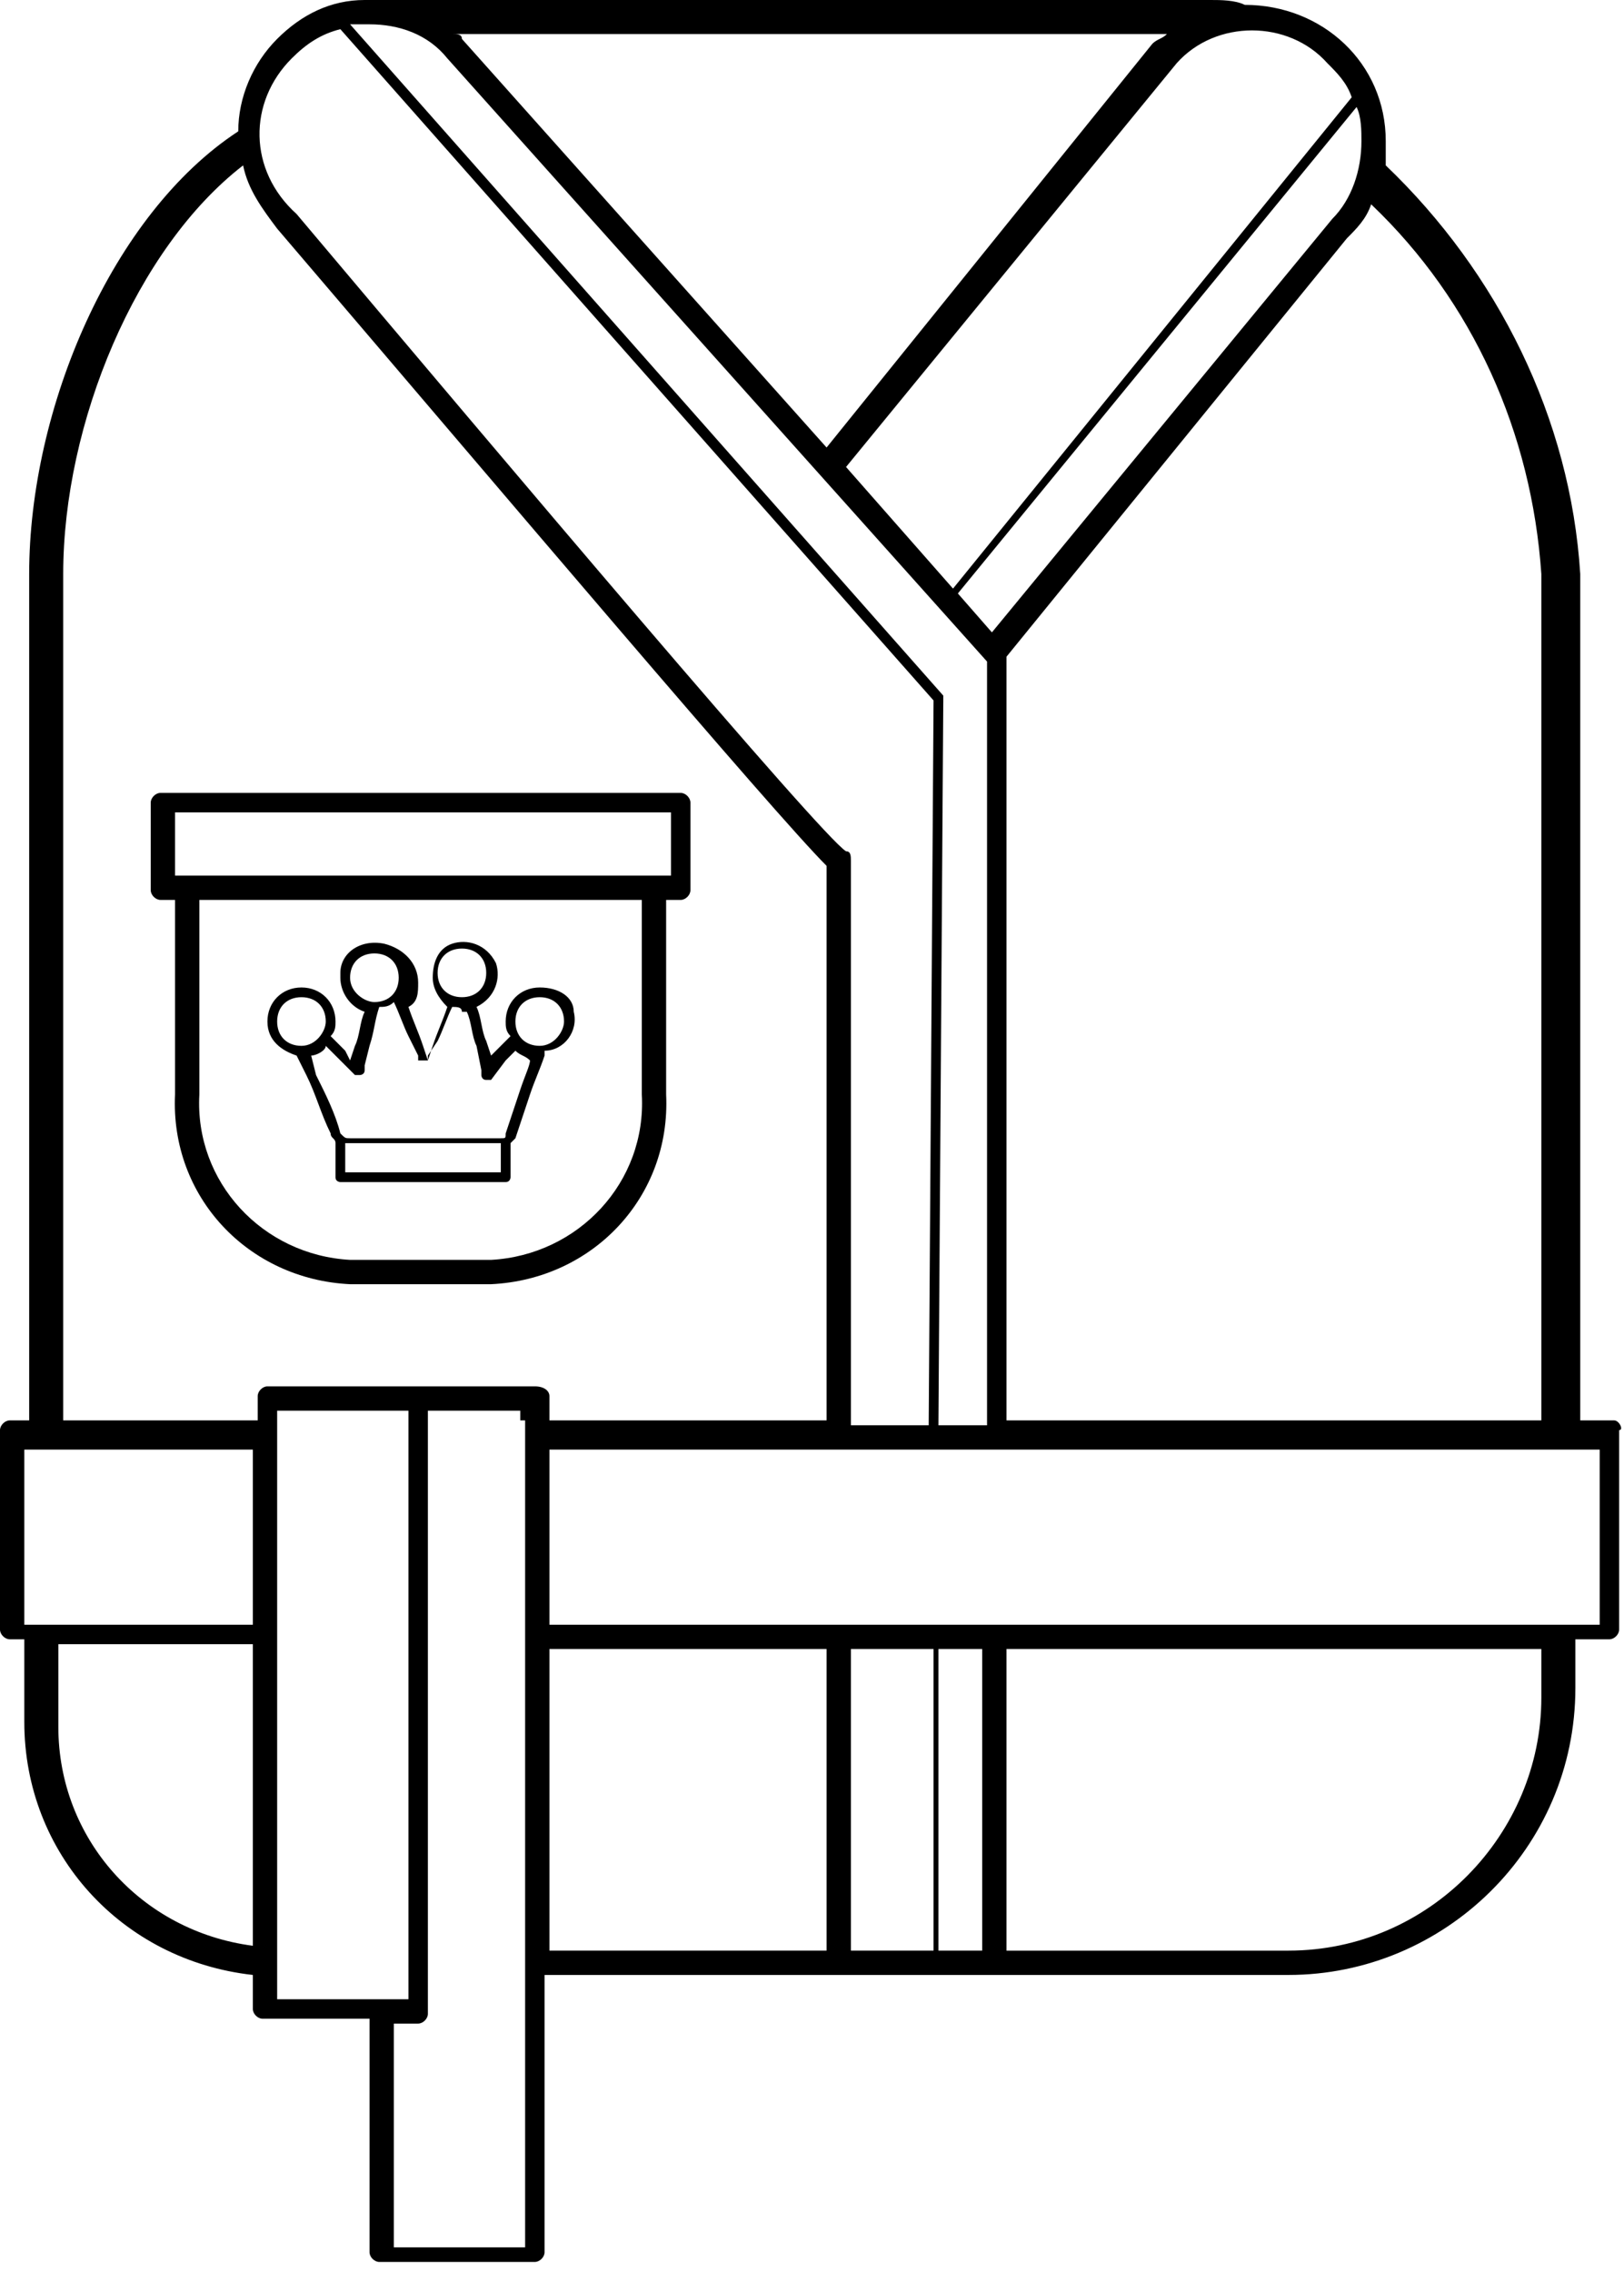 <?xml version="1.0" encoding="utf-8"?>
<!-- Generator: Adobe Illustrator 22.1.0, SVG Export Plug-In . SVG Version: 6.00 Build 0)  -->
<svg version="1.1" id="Calque_1" xmlns="http://www.w3.org/2000/svg" xmlns:xlink="http://www.w3.org/1999/xlink" x="0px" y="0px"
	 viewBox="0 0 33.4 46.7" style="enable-background:new 0 0 33.4 46.7;" xml:space="preserve">
<path id="Tracé_161" d="M33.2,29.2h-0.7V11.8c-0.2-3.2-1.7-6.2-4-8.4c0-0.2,0-0.3,0-0.5c0-1.6-1.3-2.8-2.9-2.8
	C25.4,0,25.1,0,24.9,0H7.8C7.7,0,7.6,0,7.5,0c-0.7,0-1.3,0.3-1.8,0.8C5.2,1.3,4.9,2,4.9,2.7c-2.6,1.7-4.3,5.7-4.3,9.1v17.4H0.2
	c-0.1,0-0.2,0.1-0.2,0.2l0,0v4.1c0,0.1,0.1,0.2,0.2,0.2c0,0,0,0,0,0h0.3v1.7c0,2.7,2,4.9,4.7,5.2v0.7c0,0.1,0.1,0.2,0.2,0.2
	c0,0,0,0,0,0h2.2v4.8c0,0.1,0.1,0.2,0.2,0.2c0,0,0,0,0,0H11c0.1,0,0.2-0.1,0.2-0.2c0,0,0,0,0,0v-5.7h15.3c3.2,0,5.9-2.6,5.9-5.9v-1
	h0.7c0.1,0,0.2-0.1,0.2-0.2c0,0,0,0,0,0v-4.1C33.4,29.4,33.3,29.2,33.2,29.2C33.2,29.2,33.2,29.2,33.2,29.2z M31.7,11.8v17.4h-11
	V13.5c0,0,0,0,0,0l7-8.6c0.2-0.2,0.4-0.4,0.5-0.7C30.3,6.2,31.5,8.9,31.7,11.8z M28,2.9c0,0.6-0.2,1.2-0.6,1.6L20.4,13l-0.7-0.8
	l8.2-10C28,2.4,28,2.7,28,2.9z M27.3,1.3c0.2,0.2,0.4,0.4,0.5,0.7l-8.2,10.1l-2.2-2.5l6.8-8.3C25,0.4,26.5,0.4,27.3,1.3z M24,0.7
	c-0.1,0.1-0.2,0.1-0.3,0.2L17,9.2L9.5,0.8l0,0c0-0.1-0.1-0.1-0.2-0.1L24,0.7L24,0.7z M7.6,0.5c0.6,0,1.2,0.2,1.6,0.7l11.1,12.4v15.7
	h-1l0.1-14.9c0,0,0,0,0-0.1L7.2,0.5C7.4,0.5,7.5,0.5,7.6,0.5z M6,1.2c0.3-0.3,0.6-0.5,1-0.6l12.2,13.8l-0.1,14.9h-1.6V17.7
	c0-0.1,0-0.2-0.1-0.2c-0.5-0.3-7-8-11.3-13.1C5.1,3.5,5.1,2.1,6,1.2z M5.2,40c-2.3-0.3-4-2.2-4-4.5v-1.7h4L5.2,40z M5.2,33.4H0.5
	v-3.6h4.7V33.4z M5.7,41.1V29.3c0,0,0,0,0,0h0V29h2.7v12.1L5.7,41.1z M10.8,29.2L10.8,29.2C10.8,29.2,10.8,29.3,10.8,29.2v17H8.1
	v-4.6h0.5c0.1,0,0.2-0.1,0.2-0.2c0,0,0,0,0,0V29h1.9V29.2z M11,28.5H5.5c-0.1,0-0.2,0.1-0.2,0.2l0,0v0.5h-4V11.8l0,0
	c0-3.1,1.5-6.7,3.7-8.4c0.1,0.5,0.4,0.9,0.7,1.3c4.7,5.5,10.2,12,11.3,13.1v11.4h-5.7v-0.5C11.3,28.6,11.2,28.5,11,28.5L11,28.5z
	 M17,40.1h-5.7v-6.2H17L17,40.1z M19.2,40.1h-1.7v-6.2h1.7L19.2,40.1z M20.2,40.1h-0.9v-6.2h0.9L20.2,40.1z M31.7,34.9
	c0,2.8-2.3,5.2-5.2,5.2h-5.8v-6.2c0,0,0,0-0.1,0h11.1V34.9z M32.9,33.4H11.3v-3.6h21.6V33.4z"/>
<path id="Tracé_162" d="M13.7,22.5v-4H14c0.1,0,0.2-0.1,0.2-0.2l0,0v-1.8c0-0.1-0.1-0.2-0.2-0.2l0,0H3.3c-0.1,0-0.2,0.1-0.2,0.2
	l0,0v1.8c0,0.1,0.1,0.2,0.2,0.2c0,0,0,0,0,0h0.3v4c-0.1,2.1,1.5,3.8,3.6,3.9h2.9C12.2,26.3,13.8,24.6,13.7,22.5z M3.6,18v-1.3h10.2
	V18L3.6,18z M10.1,25.9H7.2c-1.8-0.1-3.2-1.6-3.1-3.4v-4h9.1v4l0,0C13.3,24.3,11.9,25.8,10.1,25.9z"/>
<path id="Tracé_163" d="M11.1,20.3c-0.4,0-0.7,0.3-0.7,0.7c0,0.1,0,0.2,0.1,0.3l0,0c0,0,0,0,0,0c0,0,0,0,0,0l-0.4,0.4L10,21.4
	c-0.1-0.2-0.1-0.5-0.2-0.7c0,0,0,0,0,0c0.4-0.2,0.5-0.6,0.4-0.9c-0.2-0.4-0.6-0.5-0.9-0.4c-0.3,0.1-0.4,0.4-0.4,0.7
	c0,0.2,0.1,0.4,0.3,0.6c-0.1,0.3-0.2,0.5-0.3,0.8l-0.1,0.3l-0.1-0.3c-0.1-0.3-0.2-0.5-0.3-0.8c0.2-0.1,0.2-0.3,0.2-0.5
	c0-0.4-0.3-0.7-0.7-0.8C7.4,19.3,7,19.6,7,20c0,0,0,0,0,0.1c0,0.3,0.2,0.6,0.5,0.7c-0.1,0.2-0.1,0.5-0.2,0.7l-0.1,0.3l-0.1-0.2
	l-0.3-0.3c0.1-0.1,0.1-0.2,0.1-0.3c0-0.4-0.3-0.7-0.7-0.7S5.5,20.6,5.5,21l0,0c0,0.4,0.3,0.6,0.6,0.7h0c0,0,0,0,0,0l0.2,0.4
	c0.2,0.4,0.3,0.8,0.5,1.2c0,0.1,0.1,0.1,0.1,0.2c0,0,0,0,0,0v0.7c0,0.1,0.1,0.1,0.1,0.1h3.4c0.1,0,0.1-0.1,0.1-0.1v-0.7c0,0,0,0,0,0
	c0,0,0.1-0.1,0.1-0.1c0.1-0.3,0.2-0.6,0.3-0.9c0.1-0.3,0.2-0.5,0.3-0.8c0,0,0,0,0-0.1c0.4,0,0.7-0.4,0.6-0.8
	C11.8,20.5,11.5,20.3,11.1,20.3L11.1,20.3z M9,20c0-0.3,0.2-0.5,0.5-0.5c0.3,0,0.5,0.2,0.5,0.5c0,0.3-0.2,0.5-0.5,0.5
	C9.2,20.5,9,20.3,9,20L9,20z M7.2,20.1c0-0.3,0.2-0.5,0.5-0.5s0.5,0.2,0.5,0.5c0,0.3-0.2,0.5-0.5,0.5C7.5,20.6,7.2,20.4,7.2,20.1
	L7.2,20.1z M6.2,21.5c-0.3,0-0.5-0.2-0.5-0.5s0.2-0.5,0.5-0.5s0.5,0.2,0.5,0.5C6.7,21.2,6.5,21.5,6.2,21.5
	C6.2,21.5,6.2,21.5,6.2,21.5L6.2,21.5z M10.3,24.1H7.1v-0.6h3.2L10.3,24.1L10.3,24.1z M10.7,22.4c-0.1,0.3-0.2,0.6-0.3,0.9
	c0,0.1,0,0.1-0.1,0.1l0,0c-1,0-2.1,0-3.1,0l0,0c-0.1,0-0.1,0-0.2-0.1c-0.1-0.4-0.3-0.8-0.5-1.2l-0.1-0.4c0.1,0,0.3-0.1,0.3-0.2
	L7,21.8L7.2,22c0,0,0,0,0.1,0.1l0,0c0,0,0.1,0,0.1,0c0,0,0.1,0,0.1-0.1l0,0c0,0,0-0.1,0-0.1l0.1-0.4c0.1-0.3,0.1-0.5,0.2-0.8
	c0,0,0,0,0,0c0.1,0,0.2,0,0.3-0.1c0.1,0.2,0.2,0.5,0.3,0.7l0.2,0.4c0,0,0,0,0,0.1l0,0c0,0,0.1,0,0.1,0c0,0,0.1,0,0.1,0
	c0,0,0,0,0-0.1L9,21.4c0.1-0.2,0.2-0.5,0.3-0.7c0.1,0,0.2,0,0.2,0.1c0,0,0.1,0,0.1,0c0,0,0,0,0,0c0.1,0.2,0.1,0.5,0.2,0.7l0.1,0.5
	c0,0,0,0.1,0,0.1l0,0c0,0,0,0.1,0.1,0.1c0,0,0.1,0,0.1,0l0.3-0.4l0.2-0.2l0,0c0.1,0.1,0.2,0.1,0.3,0.2
	C10.9,21.9,10.8,22.1,10.7,22.4L10.7,22.4z M11.1,21.5c-0.3,0-0.5-0.2-0.5-0.5s0.2-0.5,0.5-0.5s0.5,0.2,0.5,0.5
	C11.6,21.2,11.4,21.5,11.1,21.5C11.1,21.5,11.1,21.5,11.1,21.5L11.1,21.5z"/>
</svg>
